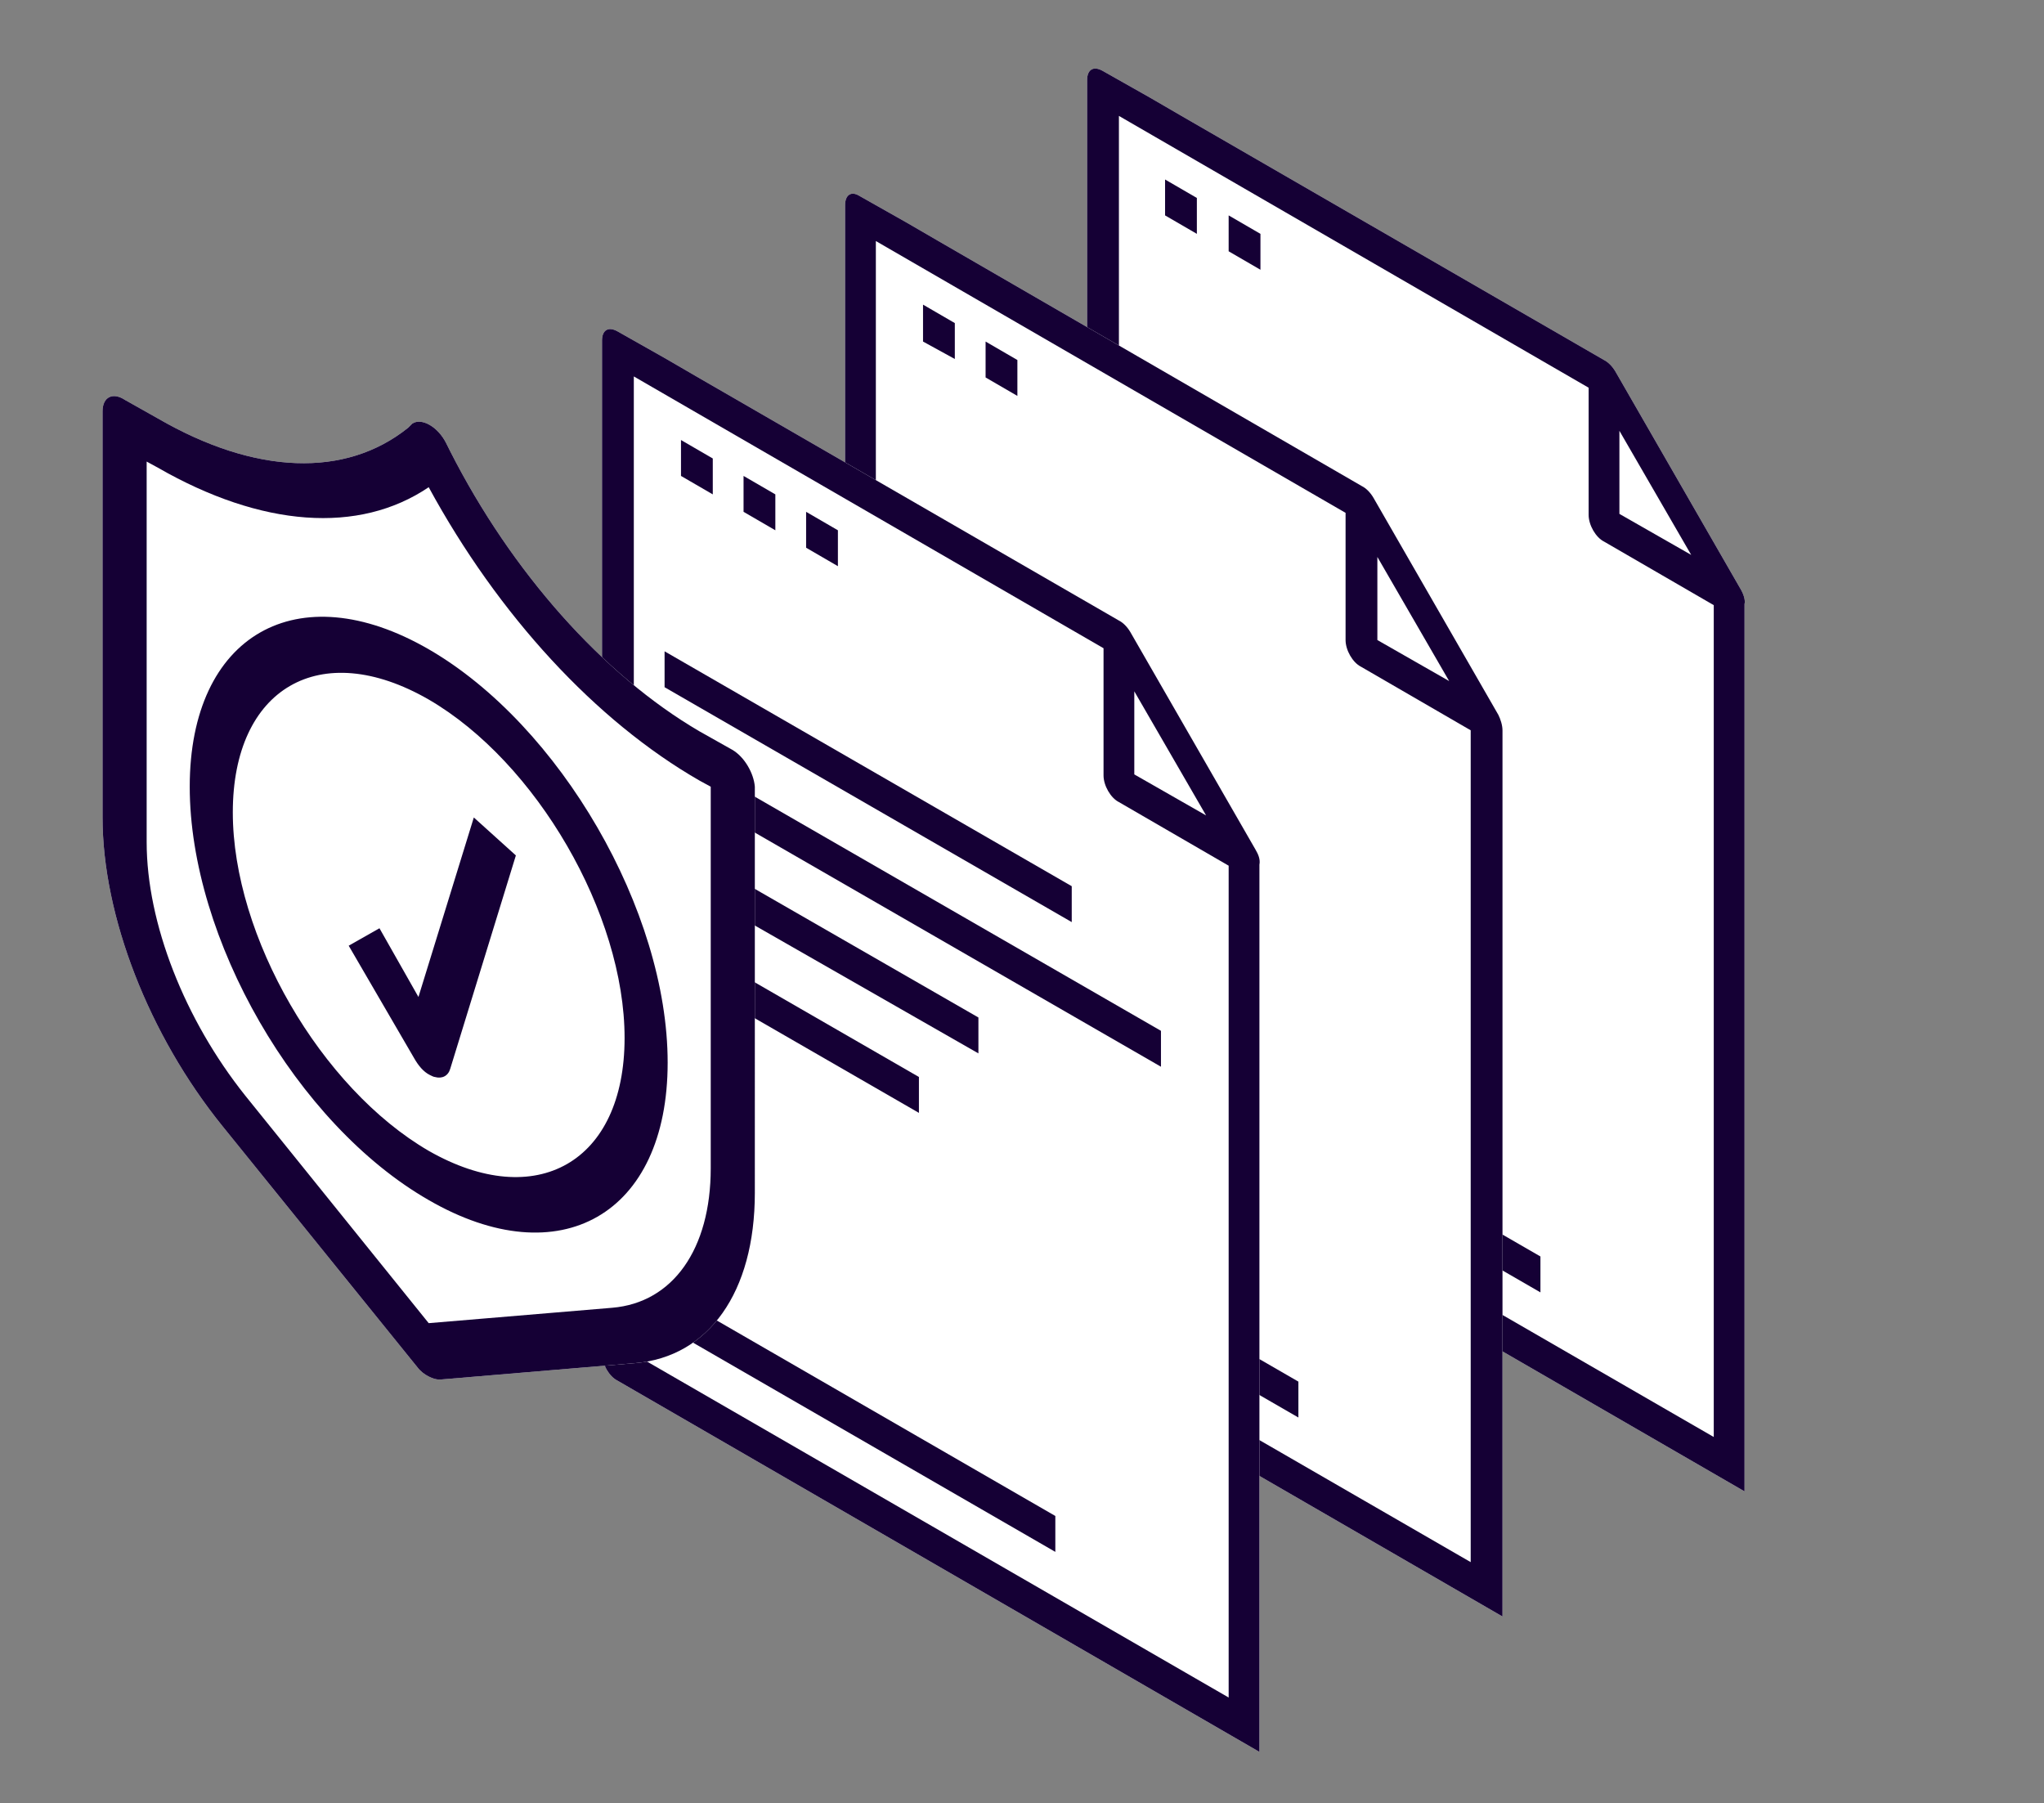 <?xml version="1.0" encoding="utf-8"?>
<!-- Generator: Adobe Illustrator 27.2.0, SVG Export Plug-In . SVG Version: 6.00 Build 0)  -->
<svg version="1.1" id="Layer_3" xmlns="http://www.w3.org/2000/svg" xmlns:xlink="http://www.w3.org/1999/xlink" x="0px" y="0px"
	 viewBox="0 0 199.3 175.8" style="enable-background:new 0 0 199.3 175.8;" xml:space="preserve">
<rect x="0" y="0" width="199.3" height="175.8" fill="#808080" stroke="none"/>
<style type="text/css">
	.st0{fill:#FFFFFF;}
	.st1{fill:#150035;}
</style>
<g>
	<path class="st0" d="M169.7,57.4l-12.2-21.2c-0.3-0.5-0.7-0.9-1.1-1.1l-41.2-23.8l-3.1-1.8l-4.6-2.6c-0.9-0.5-1.5-0.1-1.5,0.9v98.8
		c0,1,0.7,2.2,1.5,2.6l62.6,36.2V58.9C170.2,58.5,170,57.9,169.7,57.4L169.7,57.4z"/>
	<path class="st1" d="M169.7,57.4l-12.2-21.2c-0.3-0.5-0.7-0.9-1.1-1.1l-41.2-23.8l-3.1-1.8l-4.6-2.6c-0.9-0.5-1.5-0.1-1.5,0.9v98.8
		c0,1,0.7,2.2,1.5,2.6l62.6,36.2V58.9C170.2,58.5,170,57.9,169.7,57.4L169.7,57.4z M157.9,42l7,12.1l-7-4V42z M109.1,11.3l45.8,26.5
		v12.4c0,1,0.7,2.2,1.5,2.6l10.7,6.2v81.1l-58-33.5L109.1,11.3L109.1,11.3z"/>
	<path class="st1" d="M112.1,56.3l30.6,17.6v3.5l-30.6-17.6C112.1,59.8,112.1,56.3,112.1,56.3z"/>
	<path class="st1" d="M112.1,65.4l24.8,14.3v3.5l-24.8-14.3V65.4z"/>
	<path class="st1" d="M112.1,100.5l38.1,22v3.5l-38.1-22V100.5z"/>
	<path class="st1" d="M113.6,17.5l3.1,1.8v3.5l-3.1-1.8C113.6,21,113.6,17.5,113.6,17.5z"/>
	<path class="st1" d="M119.8,21l3.1,1.8v3.5l-3.1-1.8V21z"/>
</g>
<g>
	<path class="st0" d="M146.1,69.7l-12.2-21.2c-0.3-0.5-0.7-0.9-1.1-1.1L91.5,23.5l-3.1-1.8l-4.6-2.6C83,18.6,82.4,19,82.4,20v98.8
		c0,1,0.7,2.2,1.5,2.6l62.6,36.2V71.2C146.5,70.7,146.3,70.1,146.1,69.7L146.1,69.7z"/>
	<path class="st1" d="M146.1,69.7l-12.2-21.2c-0.3-0.5-0.7-0.9-1.1-1.1L91.5,23.5l-3.1-1.8l-4.6-2.6C83,18.6,82.4,19,82.4,20v98.8
		c0,1,0.7,2.2,1.5,2.6l62.6,36.2V71.2C146.5,70.7,146.3,70.1,146.1,69.7L146.1,69.7z M134.3,54.3l7,12.1l-7-4V54.3z M85.4,23.5
		L131.2,50v12.4c0,1,0.7,2.2,1.5,2.6l10.7,6.2v81.1l-58-33.5L85.4,23.5L85.4,23.5z"/>
	<path class="st1" d="M88.5,68.5L119,86.1v3.5L88.5,72C88.5,72,88.5,68.5,88.5,68.5z"/>
	<path class="st1" d="M88.5,77.6l24.8,14.3v3.5L88.5,81.1V77.6z"/>
	<path class="st1" d="M88.5,112.7l38.1,22v3.5l-38.1-22C88.5,116.2,88.5,112.7,88.5,112.7z"/>
	<path class="st1" d="M90,29.7l3.1,1.8V35L90,33.3V29.7z"/>
	<path class="st1" d="M96.1,33.3l3.1,1.8v3.5l-3.1-1.8V33.3z"/>
</g>
<g>
	<path class="st0" d="M122.4,82.8l-12.2-21.2c-0.3-0.5-0.7-0.9-1.1-1.1L67.9,36.7l-3.1-1.8l-4.6-2.6c-0.9-0.5-1.5-0.1-1.5,0.9v98.8
		c0,1,0.7,2.2,1.5,2.6l62.6,36.2V84.3C122.9,83.8,122.7,83.3,122.4,82.8L122.4,82.8z"/>
	<path class="st1" d="M122.4,82.8l-12.2-21.2c-0.3-0.5-0.7-0.9-1.1-1.1L67.9,36.7l-3.1-1.8l-4.6-2.6c-0.9-0.5-1.5-0.1-1.5,0.9v98.8
		c0,1,0.7,2.2,1.5,2.6l62.6,36.2V84.3C122.9,83.8,122.7,83.3,122.4,82.8L122.4,82.8z M110.6,67.4l7,12.1l-7-4
		C110.6,75.5,110.6,67.4,110.6,67.4z M61.8,36.7l45.8,26.5v12.4c0,1,0.7,2.2,1.5,2.6l10.7,6.2v81.1l-58-33.5L61.8,36.7L61.8,36.7z"
		/>
	<path class="st1" d="M64.8,63.5l39.7,22.9v3.5L64.8,67V63.5z"/>
	<path class="st1" d="M64.8,72.6l48.4,27.9v3.5L64.8,76.1V72.6z"/>
	<path class="st1" d="M64.8,81.6l30.6,17.6v3.5L64.8,85.2V81.6z"/>
	<path class="st1" d="M64.8,90.7L89.6,105v3.5L64.8,94.2V90.7z"/>
	<path class="st1" d="M64.8,125.8l38.1,22v3.5l-38.1-22C64.8,129.3,64.8,125.8,64.8,125.8z"/>
	<path class="st1" d="M66.4,42.9l3.1,1.8v3.5l-3.1-1.8V42.9z"/>
	<path class="st1" d="M72.5,46.4l3.1,1.8v3.5l-3.1-1.8V46.4z"/>
	<path class="st1" d="M78.6,49.9l3.1,1.8v3.5l-3.1-1.8V49.9z"/>
</g>
<g>
	<path class="st0" d="M71.4,73.1l-3.2-1.8C58.8,65.8,49.9,55.8,43.9,44l-0.4-0.8c-0.8-1.6-2.4-2.5-3.3-1.9l-0.4,0.4
		c-6.1,4.9-14.9,4.6-24.4-0.9l-3.2-1.8C11,38.2,10,38.7,10,40.1v39.6c0,9.6,4.5,21.2,11.7,30.1l19,23.5c0.3,0.4,0.7,0.7,1.1,0.9
		c0.4,0.2,0.7,0.3,1.1,0.3l19-1.6c7.2-0.6,11.7-6.9,11.7-16.6V76.7C73.5,75.4,72.6,73.8,71.4,73.1L71.4,73.1z"/>
	<ellipse transform="matrix(0.866 -0.5 0.5 0.866 -39.483 32.984)" class="st0" cx="41.8" cy="90.2" rx="19" ry="32.9"/>
	<path class="st1" d="M71.4,73.1l-3.2-1.8C58.8,65.8,49.9,55.8,43.9,44l-0.4-0.8c-0.8-1.6-2.4-2.5-3.3-1.9l-0.4,0.4
		c-6.1,4.9-14.9,4.6-24.4-0.9l-3.2-1.8C11,38.2,10,38.7,10,40.1v39.6c0,9.6,4.5,21.2,11.7,30.1l19,23.5c0.3,0.4,0.7,0.7,1.1,0.9
		c0.4,0.2,0.7,0.3,1.1,0.3l19-1.6c7.2-0.6,11.7-6.9,11.7-16.6V76.7C73.5,75.4,72.6,73.8,71.4,73.1L71.4,73.1z M69.3,113.9
		c0,7.9-3.7,13.1-9.6,13.6l-17.9,1.5l-17.9-22.2C18,99.4,14.3,90,14.3,82.1V45l1.1,0.6c10.1,5.8,19.6,6.5,26.4,1.9
		c6.8,12.5,16.3,22.8,26.4,28.6l1.1,0.6V113.9z"/>
	<path class="st1" d="M41.8,63.3C29,55.9,18.5,61.9,18.5,76.7s10.4,32.9,23.3,40.3c12.8,7.4,23.3,1.4,23.3-13.4S54.6,70.7,41.8,63.3
		z M41.8,112.2c-10.5-6.1-19.1-20.9-19.1-33s8.5-17.1,19.1-11c10.5,6.1,19.1,20.9,19.1,33S52.3,118.2,41.8,112.2z"/>
	<path class="st1" d="M40.8,97.2L37,90.5l-3,1.7l6.4,11c0.4,0.7,0.9,1.3,1.5,1.6c0.2,0.1,0.4,0.2,0.5,0.2c0.7,0.2,1.3-0.1,1.5-0.8
		l6.4-20.8l-4.1-3.7L40.8,97.2L40.8,97.2z"/>
</g>
</svg>
